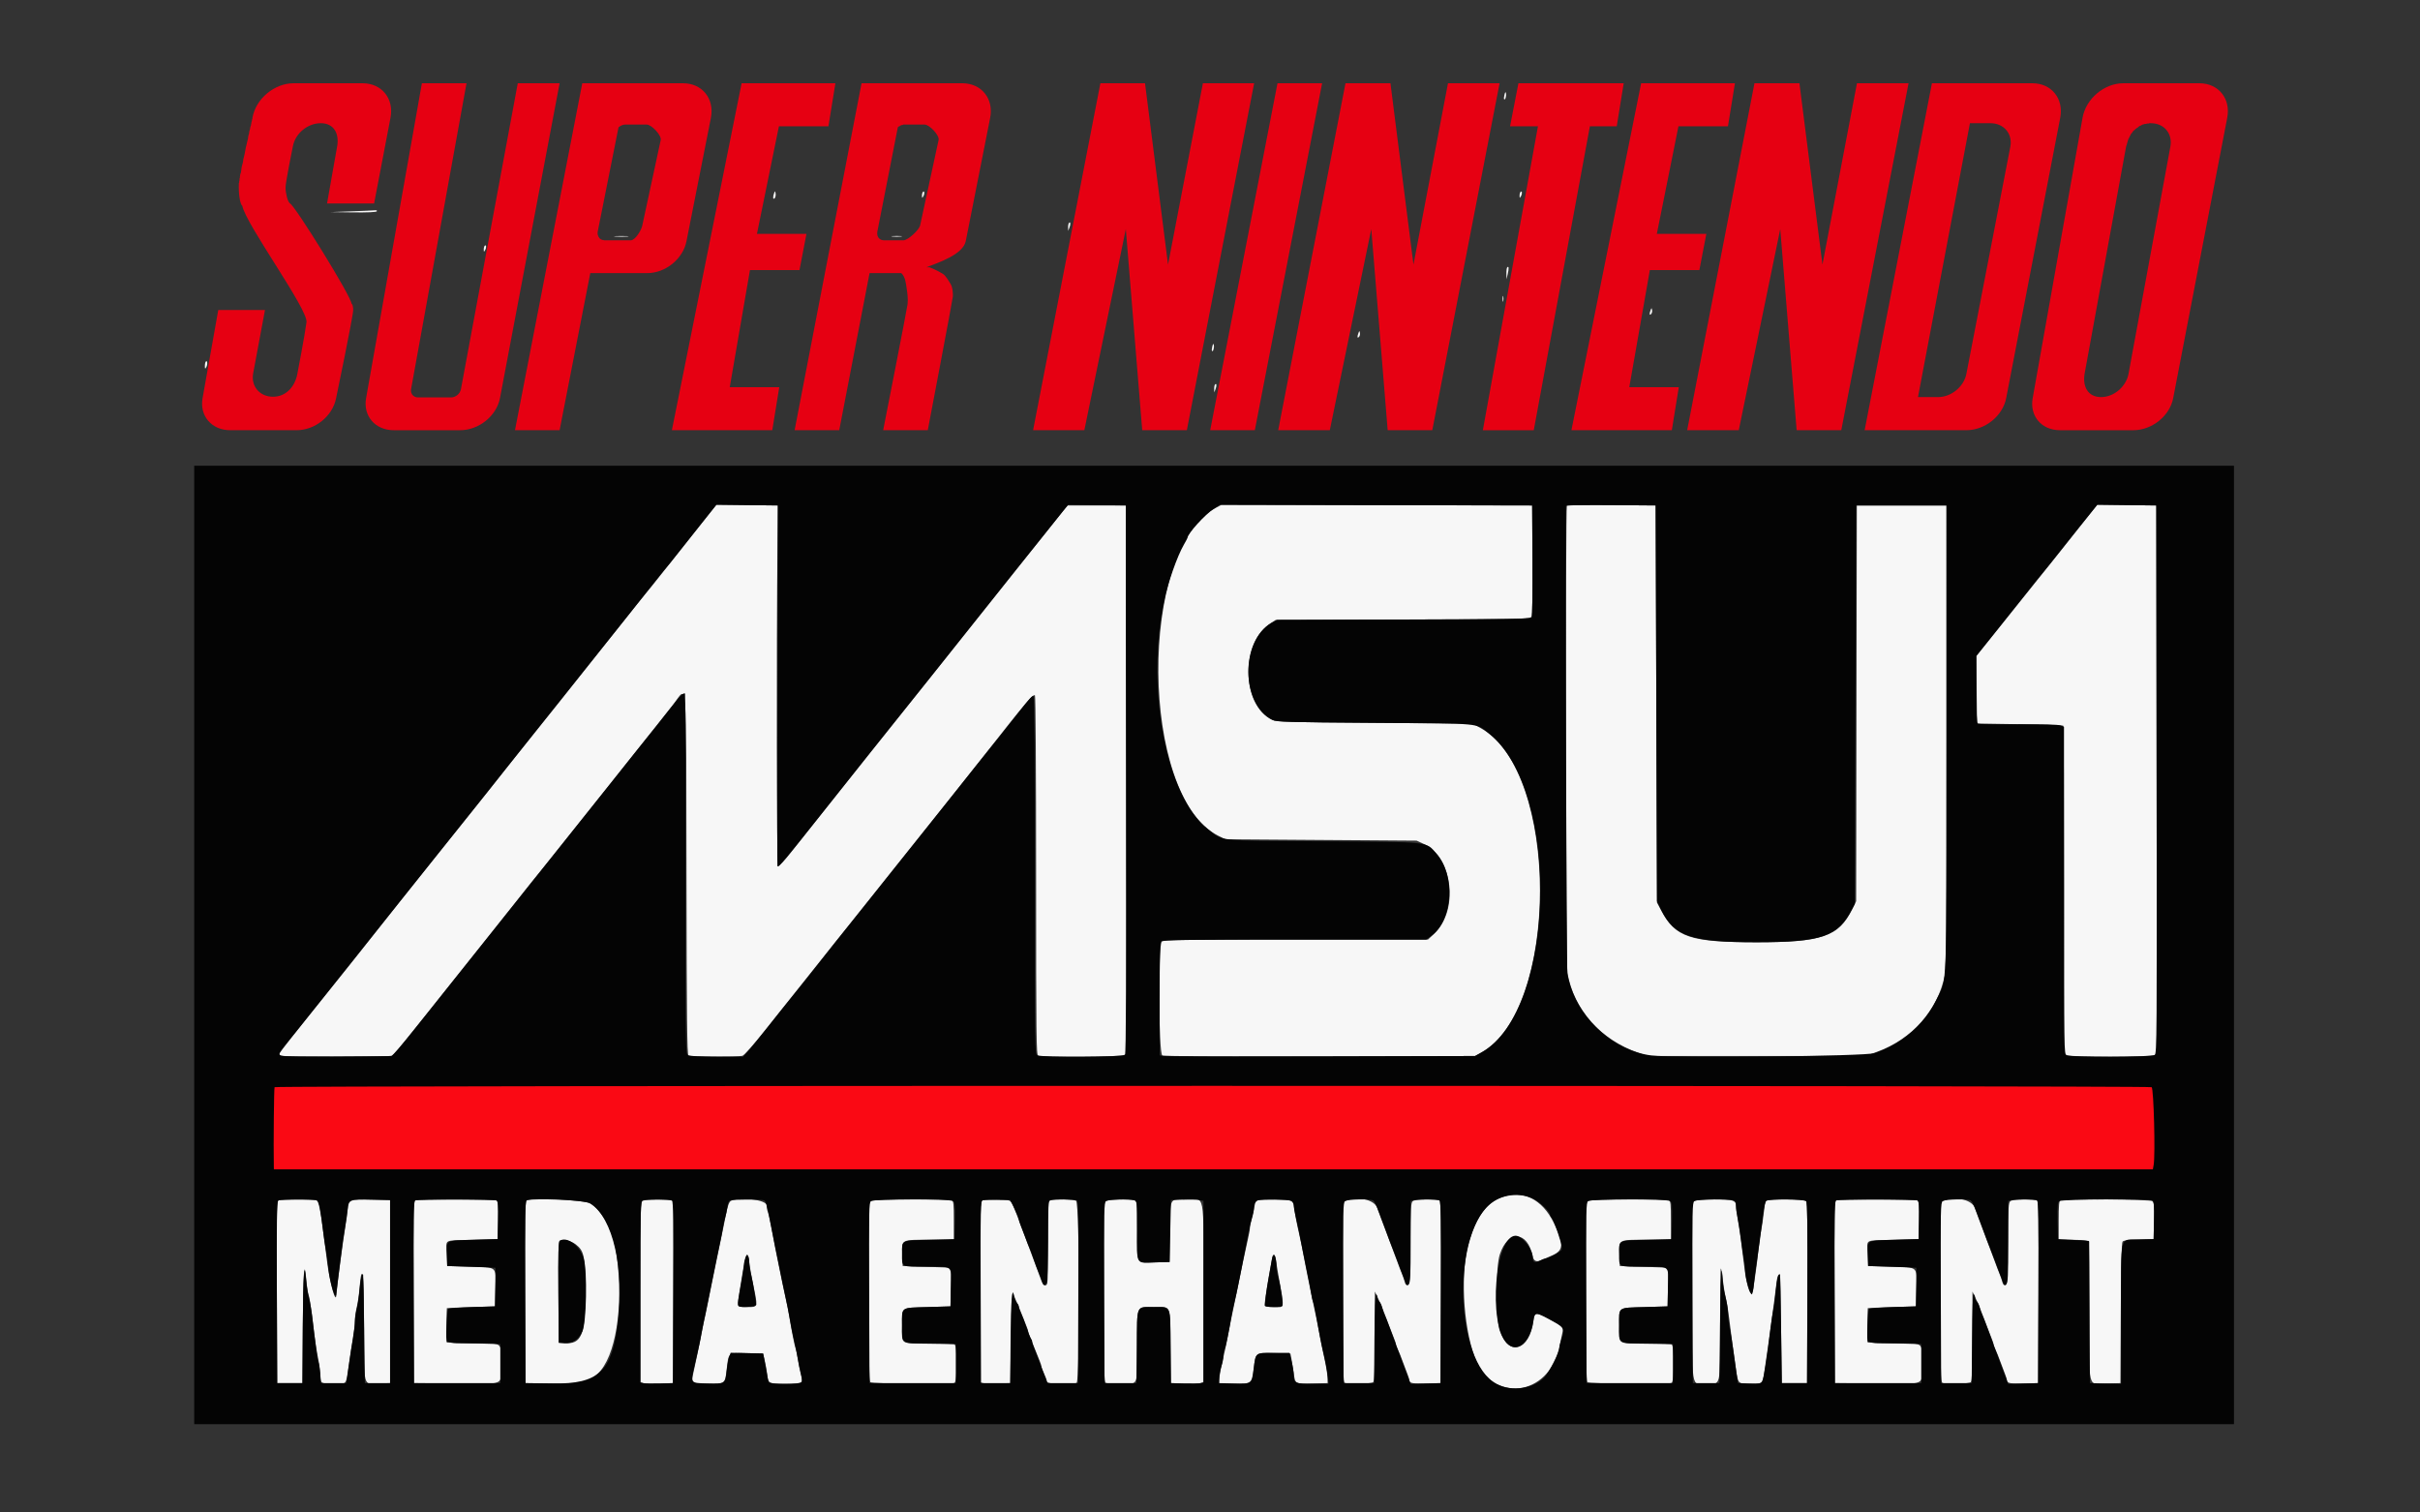 <?xml version="1.0" encoding="UTF-8" standalone="no"?>
<svg
   xmlns:dc="http://purl.org/dc/elements/1.1/"
   xmlns:cc="http://creativecommons.org/ns#"
   xmlns:rdf="http://www.w3.org/1999/02/22-rdf-syntax-ns#"
   xmlns:svg="http://www.w3.org/2000/svg"
   xmlns="http://www.w3.org/2000/svg"
   xmlns:sodipodi="http://sodipodi.sourceforge.net/DTD/sodipodi-0.dtd"
   xmlns:inkscape="http://www.inkscape.org/namespaces/inkscape"
   id="svg"
   version="1.1"
   width="320"
   height="200"
   viewBox="0 0 320 200"
   sodipodi:docname="snes-msu1.svg"
   inkscape:version="0.92.4 (5da689c313, 2019-01-14)">
  <rect x="0" y="0" width="320" height="200" fill="#333333" stroke="none"/>
  <defs
     id="defs9" />
  <sodipodi:namedview
     pagecolor="#ffffff"
     bordercolor="#666666"
     borderopacity="1"
     objecttolerance="10"
     gridtolerance="10"
     guidetolerance="10"
     inkscape:pageopacity="0"
     inkscape:pageshadow="2"
     inkscape:window-width="640"
     inkscape:window-height="480"
     id="namedview7"
     showgrid="false"
     inkscape:zoom="1.785"
     inkscape:cx="81.78731"
     inkscape:cy="53.30247"
     inkscape:current-layer="svg" />
  <g
     id="svgg"
     transform="matrix(0.878,0,0,0.89,-15.059,10.323)">
    <path
       id="path1"
       d="m 243.731,2.474 c -0.083,0.315 -0.103,0.62 -0.045,0.678 0.161,0.161 0.357,-0.483 0.272,-0.89 -0.056,-0.267 -0.116,-0.211 -0.227,0.212 M 133.748,17.066 c -0.232,0.574 -0.19,1.056 0.069,0.797 0.119,-0.119 0.186,-0.43 0.148,-0.69 -0.06,-0.416 -0.086,-0.429 -0.217,-0.107 m 22.398,-0.145 c -0.08,0.08 -0.143,0.333 -0.14,0.562 0.006,0.385 0.022,0.39 0.214,0.059 0.224,-0.384 0.167,-0.862 -0.074,-0.621 m 90,0 c -0.08,0.08 -0.143,0.333 -0.14,0.562 0.006,0.385 0.022,0.39 0.214,0.059 0.224,-0.384 0.167,-0.862 -0.074,-0.621 M 70.1,19.8 l -3.2,0.115 3.438,0.043 C 72.461,19.984 73.824,19.924 73.9,19.8 73.968,19.69 73.861,19.619 73.662,19.642 73.463,19.666 71.86,19.736 70.1,19.8 m 108.046,1.721 c -0.08,0.08 -0.14,0.378 -0.133,0.662 l 0.012,0.517 0.193,-0.483 c 0.208,-0.52 0.165,-0.934 -0.072,-0.696 m -68.29,2.026 c 0.526,0.042 1.336,0.041 1.8,-0.001 0.464,-0.042 0.034,-0.076 -0.956,-0.075 -0.99,0.001 -1.37,0.035 -0.844,0.076 m 41.694,-0.002 c 0.357,0.044 0.943,0.044 1.3,0 0.358,-0.045 0.065,-0.081 -0.65,-0.081 -0.715,0 -1.008,0.036 -0.65,0.081 m -61.404,1.376 c -0.08,0.08 -0.143,0.333 -0.14,0.562 0.006,0.385 0.022,0.39 0.214,0.059 0.224,-0.384 0.167,-0.862 -0.074,-0.621 m 154,3.2 c -0.08,0.08 -0.137,0.513 -0.126,0.962 l 0.02,0.817 0.185,-0.787 c 0.195,-0.832 0.163,-1.234 -0.079,-0.992 m -0.7,4.679 c 0,0.385 0.042,0.543 0.092,0.35 0.05,-0.192 0.05,-0.507 0,-0.7 -0.05,-0.192 -0.092,-0.035 -0.092,0.35 m 22.298,1.666 c -0.223,0.567 -0.186,0.856 0.075,0.595 0.12,-0.12 0.185,-0.386 0.144,-0.59 -0.072,-0.358 -0.08,-0.358 -0.219,-0.005 m -44,3.4 c -0.223,0.567 -0.186,0.856 0.075,0.595 0.12,-0.12 0.185,-0.386 0.144,-0.59 -0.072,-0.358 -0.08,-0.358 -0.219,-0.005 m -22.013,2.008 c -0.083,0.315 -0.103,0.62 -0.045,0.678 0.161,0.161 0.357,-0.483 0.272,-0.89 -0.056,-0.267 -0.116,-0.211 -0.227,0.212 M 48.15,42.115 c -0.082,0.084 -0.147,0.384 -0.144,0.668 0.005,0.454 0.032,0.473 0.214,0.161 0.227,-0.392 0.17,-1.071 -0.07,-0.829 m 151.996,3.406 c -0.08,0.08 -0.14,0.378 -0.133,0.662 l 0.012,0.517 0.193,-0.483 c 0.208,-0.52 0.165,-0.934 -0.072,-0.696 M 122.378,66.72 c -1.473,1.83 -3.128,3.887 -3.678,4.571 -2.847,3.543 -4.209,5.219 -4.313,5.309 -0.063,0.055 -2.177,2.665 -4.697,5.8 -6.148,7.649 -8.062,10.024 -8.462,10.5 -0.185,0.22 -1.535,1.885 -3.002,3.7 -1.466,1.815 -2.994,3.697 -3.396,4.182 -0.401,0.485 -1.135,1.395 -1.63,2.021 -0.495,0.627 -1.62,2.03 -2.5,3.118 -3.025,3.743 -7.595,9.38 -7.928,9.779 -0.856,1.026 -9.872,12.205 -11.372,14.099 -0.495,0.626 -1.228,1.534 -1.63,2.019 -0.686,0.83 -4.72,5.79 -6.099,7.502 -0.346,0.429 -1.494,1.847 -2.55,3.152 -1.057,1.305 -1.921,2.45 -1.921,2.546 0,0.356 1.08,0.396 8.966,0.34 l 8.065,-0.058 0.635,-0.713 c 0.609,-0.685 7.795,-9.548 14.74,-18.178 5.778,-7.18 6.688,-8.307 6.794,-8.409 0.056,-0.055 0.822,-0.994 1.701,-2.087 2.227,-2.766 3.618,-4.487 6.801,-8.413 1.516,-1.87 3.95,-4.885 5.408,-6.7 1.458,-1.815 3.166,-3.93 3.795,-4.7 0.629,-0.77 1.734,-2.146 2.456,-3.058 2.142,-2.706 1.933,-5.366 1.981,25.244 0.034,21.616 0.092,26.812 0.3,26.944 0.297,0.189 7.429,0.226 8.114,0.042 0.276,-0.073 1.675,-1.636 3.535,-3.947 1.694,-2.104 4.355,-5.4 5.913,-7.325 1.559,-1.925 3.514,-4.347 4.345,-5.383 0.831,-1.035 1.671,-2.07 1.868,-2.3 0.196,-0.229 1.555,-1.908 3.02,-3.731 1.464,-1.822 4.374,-5.422 6.466,-8 5.492,-6.769 9.182,-11.336 10.897,-13.487 6.877,-8.625 7.698,-9.586 8.021,-9.386 0.104,0.064 0.179,11.282 0.179,26.777 0,24.133 0.03,26.679 0.316,26.789 0.533,0.204 12.218,0.136 12.771,-0.074 L 186.801,145.01 186.75,104.255 186.7,63.5 h -4.394 -4.395 l -3.805,4.724 c -2.093,2.598 -4.568,5.658 -5.498,6.8 -1.619,1.986 -7.808,9.648 -9.908,12.267 -1.297,1.618 -4.722,5.848 -6,7.412 -0.55,0.673 -2.593,3.198 -4.541,5.61 -1.947,2.413 -4.996,6.187 -6.774,8.387 -1.779,2.2 -4.046,5.016 -5.039,6.257 -0.993,1.241 -1.905,2.223 -2.026,2.183 -0.201,-0.067 -0.248,-31.385 -0.072,-48.54 l 0.052,-5.1 -4.622,-0.054 -4.622,-0.053 -2.678,3.327 m 77.809,-2.826 c -11.664,6.083 -11.352,42.86 0.413,48.663 l 1.1,0.543 14.4,0.1 14.4,0.1 1.045,0.473 c 4.434,2.004 5.355,9.903 1.563,13.398 L 232.209,128 h -19.89 c -17.816,0 -19.923,0.033 -20.205,0.314 -0.548,0.549 -0.467,16.59 0.085,16.886 0.279,0.149 7.461,0.196 23.75,0.157 l 23.351,-0.057 0.824,-0.441 c 11.932,-6.383 11.939,-41.819 0.01,-48.29 L 238.9,95.9 224.2,95.8 c -12.897,-0.088 -14.786,-0.139 -15.401,-0.419 -4.721,-2.151 -4.87,-11.541 -0.23,-14.427 L 209.3,80.5 228.446,80.445 c 18.684,-0.053 19.15,-0.064 19.352,-0.441 0.135,-0.252 0.188,-3.18 0.154,-8.445 L 247.9,63.5 l -23.4,-0.041 -23.4,-0.041 -0.913,0.476 m 52.949,-0.363 c -0.232,0.231 -0.162,68.047 0.071,69.382 0.959,5.484 4.976,9.958 10.693,11.909 l 1.4,0.478 h 16.4 16.4 l 1.739,-0.622 c 5.277,-1.889 9.126,-6.161 10.199,-11.32 0.21,-1.008 0.262,-8.082 0.262,-35.558 V 63.5 h -6.75 -6.749 l -0.051,29.4 -0.05,29.4 -0.559,1.12 c -2.073,4.152 -4.473,4.973 -14.541,4.974 -9.865,0 -12.099,-0.728 -14.215,-4.631 L 266.7,122.5 266.6,93 266.5,63.5 259.886,63.447 c -3.638,-0.029 -6.675,0.009 -6.75,0.084 m 77.816,2.429 c -1.128,1.412 -2.744,3.416 -3.59,4.454 -0.845,1.037 -4.019,4.943 -7.053,8.68 l -5.516,6.794 0.054,5.006 0.053,5.006 6.434,0.1 c 3.538,0.055 6.489,0.156 6.557,0.224 0.069,0.069 0.119,11.073 0.113,24.454 l -0.011,24.329 0.516,0.197 c 0.68,0.258 12.299,0.259 12.978,0.001 l 0.514,-0.195 -0.051,-40.755 -0.05,-40.755 -4.448,-0.054 -4.447,-0.054 -2.053,2.568 m -87.611,100.317 c -2.28,0.848 -3.769,2.826 -4.916,6.527 -1.35,4.36 -0.976,12.335 0.808,17.196 2.549,6.946 11.176,5.96 12.765,-1.459 0.111,-0.517 0.295,-1.368 0.408,-1.891 0.237,-1.096 0.294,-1.031 -2.04,-2.3 -1.893,-1.029 -2.095,-1.003 -2.268,0.3 -0.592,4.437 -3.731,5.337 -5.082,1.457 -0.63,-1.806 -0.623,-9.402 0.009,-11.318 1.221,-3.697 4.182,-3.536 4.96,0.269 0.145,0.706 0.606,0.911 1.291,0.572 0.233,-0.115 0.919,-0.408 1.524,-0.651 1.863,-0.749 1.935,-1.698 0.368,-4.879 -1.74,-3.532 -4.71,-4.983 -7.827,-3.823 m -184.192,0.461 c -0.332,0.087 -0.349,0.859 -0.3,13.627 L 58.9,193.9 h 1.9 1.9 l 0.052,-8.45 c 0.05,-8.072 0.23,-10.355 0.539,-6.82 0.078,0.897 0.229,1.86 0.336,2.141 0.107,0.281 0.324,1.55 0.482,2.82 0.525,4.211 0.712,5.496 1.005,6.909 0.16,0.77 0.29,1.818 0.289,2.329 -0.004,1.123 0.086,1.171 2.2,1.171 1.827,0 1.638,0.261 2.093,-2.9 0.174,-1.21 0.448,-2.973 0.61,-3.917 0.162,-0.945 0.294,-2.102 0.294,-2.571 0,-0.47 0.126,-1.362 0.281,-1.983 0.154,-0.621 0.341,-1.883 0.416,-2.804 0.074,-0.922 0.188,-1.815 0.254,-1.986 0.322,-0.839 0.422,1.021 0.435,8.087 0.016,8.84 -0.186,8.117 2.245,8.032 L 75.9,193.9 v -13.6 -13.6 l -2.753,-0.056 c -3.362,-0.068 -3.48,-0.019 -3.634,1.505 -0.064,0.633 -0.215,1.71 -0.335,2.393 -0.301,1.711 -1.333,9.404 -1.376,10.258 -0.074,1.475 -1.002,-1.88 -1.411,-5.1 -1.007,-7.931 -1.177,-8.849 -1.669,-8.981 -0.491,-0.132 -5.055,-0.116 -5.573,0.019 m 20.6,0 c -0.332,0.087 -0.349,0.859 -0.3,13.627 l 0.051,13.535 6.1,0.056 c 7.861,0.072 7,0.433 7,-2.938 0,-3.33 0.423,-3.018 -4.1,-3.018 -4.499,0 -4.1,0.265 -4.1,-2.721 0,-1.364 0.023,-2.496 0.05,-2.517 0.028,-0.021 1.67,-0.089 3.65,-0.15 l 3.6,-0.112 0.056,-2.684 c 0.07,-3.341 0.362,-3.095 -3.815,-3.216 l -3.441,-0.1 -0.058,-1.85 c -0.068,-2.218 -0.657,-1.907 3.858,-2.039 l 3.8,-0.111 0.056,-2.785 c 0.042,-2.093 -0.008,-2.824 -0.2,-2.947 -0.263,-0.166 -11.577,-0.195 -12.207,-0.03 m 16.8,-0.007 c -0.332,0.093 -0.349,0.869 -0.3,13.634 l 0.051,13.535 4.032,0.054 c 4.566,0.061 5.394,-0.114 6.839,-1.451 2.701,-2.499 3.91,-9.877 2.869,-17.503 -0.505,-3.695 -2.13,-6.784 -4.14,-7.868 -0.779,-0.421 -8.158,-0.737 -9.351,-0.401 m 17.401,0.085 c -0.328,0.191 -0.35,1.052 -0.35,13.59 v 13.386 l 0.45,0.113 c 0.247,0.061 1.35,0.086 2.45,0.053 l 2,-0.058 0.051,-13.526 0.052,-13.527 -0.452,-0.121 c -0.735,-0.197 -3.822,-0.131 -4.201,0.09 m 13.354,-0.033 c -0.391,0.152 -0.579,0.745 -1.117,3.517 -0.107,0.55 -0.321,1.585 -0.477,2.3 -0.156,0.715 -0.421,1.975 -0.59,2.8 -0.168,0.825 -0.496,2.4 -0.728,3.5 -0.231,1.1 -0.554,2.675 -0.717,3.5 -0.163,0.825 -0.386,1.86 -0.497,2.3 -0.111,0.44 -0.327,1.475 -0.48,2.3 -0.265,1.423 -0.595,3.007 -1.116,5.341 -0.363,1.634 -0.33,1.659 2.187,1.659 2.606,0 2.578,0.022 2.828,-2.174 0.288,-2.526 0.189,-2.448 3.041,-2.382 l 2.417,0.056 0.251,1 c 0.138,0.55 0.317,1.495 0.397,2.1 0.185,1.399 0.173,1.393 2.835,1.397 2.577,0.003 2.586,-0.003 2.192,-1.547 -0.161,-0.632 -0.353,-1.6 -0.426,-2.15 -0.073,-0.55 -0.216,-1.225 -0.318,-1.5 -0.173,-0.469 -0.578,-2.487 -1.003,-5 -0.102,-0.605 -0.312,-1.64 -0.466,-2.3 -0.154,-0.66 -0.418,-1.875 -0.586,-2.7 -0.168,-0.825 -0.412,-1.995 -0.542,-2.6 -0.317,-1.477 -0.684,-3.333 -1.079,-5.459 -0.179,-0.967 -0.413,-1.985 -0.518,-2.263 -0.106,-0.277 -0.192,-0.725 -0.192,-0.996 0,-0.792 -3.78,-1.292 -5.296,-0.699 m 21.146,0.023 -0.45,0.181 v 13.267 c 0,10.051 0.058,13.324 0.24,13.506 0.254,0.254 12.004,0.364 12.644,0.119 0.473,-0.182 0.473,-5.576 0,-5.758 C 160.71,188.055 159.007,188 157.1,188 c -4.488,0 -4.1,0.247 -4.1,-2.61 0,-2.891 -0.314,-2.666 3.9,-2.79 l 3.4,-0.1 0.055,-2.85 c 0.031,-1.567 0.031,-2.865 0,-2.884 -0.03,-0.018 -1.675,-0.086 -3.655,-0.15 l -3.6,-0.116 -0.059,-1.696 c -0.079,-2.281 -0.225,-2.204 4.197,-2.204 h 3.562 v -2.879 c 0,-2.44 -0.048,-2.897 -0.316,-3 -0.504,-0.193 -11.536,-0.115 -12.034,0.085 m 16.7,-0.068 c -0.329,0.086 -0.35,0.901 -0.35,13.573 v 13.481 l 0.45,0.113 c 0.248,0.062 1.26,0.086 2.25,0.054 l 1.8,-0.059 0.1,-6.634 c 0.055,-3.648 0.167,-6.701 0.25,-6.783 0.083,-0.082 0.151,-0.022 0.151,0.134 0.001,0.156 0.141,0.551 0.312,0.879 0.171,0.328 0.536,1.183 0.81,1.9 0.274,0.717 0.629,1.6 0.788,1.961 0.159,0.361 0.289,0.748 0.289,0.861 0,0.112 0.164,0.582 0.365,1.043 0.2,0.461 0.524,1.244 0.72,1.739 0.195,0.495 0.481,1.196 0.635,1.557 0.154,0.361 0.283,0.766 0.287,0.9 0.004,0.134 0.18,0.603 0.393,1.043 0.213,0.44 0.389,0.903 0.393,1.029 0.011,0.369 0.532,0.471 2.407,0.471 0.972,0 1.91,-0.055 2.084,-0.121 0.544,-0.209 0.475,-26.78 -0.071,-27.072 -0.416,-0.223 -3.024,-0.279 -3.763,-0.081 l -0.45,0.121 v 5.96 c 0,3.278 -0.055,6.103 -0.121,6.277 -0.219,0.568 -0.635,0.333 -0.945,-0.534 -0.167,-0.467 -0.495,-1.345 -0.728,-1.95 -0.473,-1.224 -0.558,-1.449 -1.883,-5 -0.513,-1.375 -1.011,-2.68 -1.108,-2.9 -0.096,-0.22 -0.286,-0.696 -0.422,-1.058 -0.136,-0.361 -0.41,-0.744 -0.607,-0.85 -0.356,-0.19 -3.361,-0.231 -4.036,-0.054 m 18.7,0.068 -0.45,0.181 v 13.385 c 0,12.021 0.032,13.398 0.316,13.507 0.174,0.066 1.157,0.121 2.184,0.121 2.766,0 2.5,0.594 2.5,-5.581 0,-6.297 -0.204,-5.82 2.49,-5.816 2.74,0.004 2.495,-0.553 2.557,5.807 l 0.053,5.49 2,0.058 c 1.1,0.033 2.203,0.008 2.45,-0.053 l 0.45,-0.113 v -13.389 c 0,-15.523 0.328,-13.805 -2.637,-13.8 -2.548,0.004 -2.347,-0.397 -2.409,4.806 l -0.054,4.491 -2,0.058 c -3.211,0.094 -2.9,0.592 -2.9,-4.638 0,-4.47 0,-4.473 -0.45,-4.594 -0.68,-0.182 -3.588,-0.125 -4.1,0.08 m 22.707,-0.069 c -0.216,0.056 -0.386,0.363 -0.457,0.826 -0.062,0.406 -0.245,1.195 -0.406,1.755 -0.162,0.559 -0.294,1.219 -0.294,1.467 0,0.247 -0.134,1.004 -0.297,1.682 -0.163,0.678 -0.484,2.133 -0.712,3.233 -0.229,1.1 -0.547,2.63 -0.707,3.4 -0.428,2.065 -0.849,4.068 -1.093,5.2 -0.118,0.55 -0.332,1.63 -0.475,2.4 -0.143,0.77 -0.356,1.805 -0.473,2.3 -0.634,2.669 -0.846,3.764 -0.845,4.35 L 200.8,194 h 2.186 c 2.669,0 2.685,-0.013 2.981,-2.31 0.307,-2.375 0.22,-2.313 3.109,-2.246 l 2.418,0.056 0.154,0.8 c 0.085,0.44 0.237,1.373 0.337,2.074 0.239,1.674 0.194,1.649 2.832,1.583 L 217.1,193.9 217.07,193 c -0.016,-0.495 -0.225,-1.755 -0.465,-2.8 -0.239,-1.045 -0.556,-2.575 -0.706,-3.4 -0.149,-0.825 -0.368,-1.95 -0.488,-2.5 -0.119,-0.55 -0.349,-1.63 -0.511,-2.4 -0.162,-0.77 -0.428,-2.03 -0.592,-2.8 -0.164,-0.77 -0.392,-1.895 -0.507,-2.5 -0.461,-2.434 -0.767,-3.944 -0.974,-4.8 -0.341,-1.411 -0.652,-3.021 -0.766,-3.963 -0.082,-0.683 -0.206,-0.902 -0.595,-1.05 -0.488,-0.185 -4.249,-0.224 -4.909,-0.05 m 13.293,0.069 -0.45,0.181 v 13.385 c 0,12.021 0.032,13.398 0.316,13.507 0.594,0.227 3.993,0.132 4.244,-0.119 0.177,-0.177 0.242,-1.983 0.246,-6.85 l 0.007,-6.61 0.443,0.911 c 0.451,0.924 0.997,2.26 1.774,4.339 0.236,0.633 0.551,1.434 0.7,1.78 0.148,0.347 0.27,0.722 0.27,0.834 0,0.112 0.131,0.458 0.291,0.77 0.159,0.311 0.485,1.106 0.722,1.766 0.238,0.66 0.558,1.496 0.71,1.857 0.152,0.361 0.277,0.787 0.277,0.946 0,0.417 0.648,0.522 2.8,0.456 l 1.9,-0.059 0.051,-13.487 c 0.041,-10.658 -0.001,-13.521 -0.2,-13.647 -0.414,-0.263 -3.635,-0.195 -4.011,0.084 -0.302,0.223 -0.343,0.9 -0.389,6.347 -0.046,5.451 -0.086,6.104 -0.377,6.16 -0.215,0.042 -0.373,-0.126 -0.465,-0.497 -0.077,-0.308 -0.258,-0.83 -0.402,-1.16 -0.145,-0.33 -0.493,-1.23 -0.774,-2 -0.282,-0.77 -1.018,-2.705 -1.636,-4.3 -0.619,-1.595 -1.206,-3.16 -1.305,-3.478 -0.393,-1.259 -2.911,-1.852 -4.742,-1.116 m 36.6,0 -0.45,0.181 v 13.267 c 0,10.051 0.058,13.324 0.24,13.506 0.254,0.254 12.004,0.364 12.644,0.119 0.473,-0.182 0.473,-5.576 0,-5.758 C 268.71,188.055 267.007,188 265.1,188 c -4.488,0 -4.1,0.247 -4.1,-2.61 0,-2.891 -0.314,-2.666 3.9,-2.79 l 3.4,-0.1 0.055,-2.85 c 0.031,-1.567 0.031,-2.865 0,-2.884 -0.03,-0.018 -1.675,-0.086 -3.655,-0.15 l -3.6,-0.116 -0.059,-1.696 c -0.079,-2.281 -0.225,-2.204 4.197,-2.204 h 3.562 v -2.879 c 0,-2.44 -0.048,-2.897 -0.316,-3 -0.504,-0.193 -11.536,-0.115 -12.034,0.085 m 16,0 -0.45,0.181 v 13.267 c 0,15.144 -0.214,13.746 2.1,13.746 2.284,0 2.1,0.779 2.1,-8.873 0,-4.617 0.054,-8.339 0.121,-8.273 0.066,0.066 0.198,0.824 0.293,1.683 0.095,0.86 0.305,2.103 0.466,2.763 0.161,0.66 0.39,2.055 0.51,3.1 0.229,1.996 0.605,4.748 1.036,7.6 0.307,2.028 0.267,1.993 2.229,1.997 1.814,0.004 1.748,0.081 2.119,-2.497 0.127,-0.88 0.326,-2.23 0.443,-3 0.117,-0.77 0.331,-2.3 0.475,-3.4 0.144,-1.1 0.36,-2.675 0.479,-3.5 0.119,-0.825 0.271,-2.017 0.337,-2.65 0.1,-0.951 0.305,-1.373 0.534,-1.1 0.023,0.028 0.091,3.65 0.15,8.05 l 0.108,8 h 1.9 1.9 l 0.051,-13.378 c 0.039,-10.102 -0.006,-13.448 -0.186,-13.664 -0.25,-0.302 -5.771,-0.32 -6.07,-0.021 -0.075,0.076 -0.217,0.886 -0.315,1.8 -0.099,0.915 -0.272,2.068 -0.384,2.563 -0.113,0.495 -0.289,1.71 -0.39,2.7 -0.102,0.99 -0.285,2.475 -0.407,3.3 -0.122,0.825 -0.285,1.95 -0.361,2.5 -0.272,1.968 -0.984,0.309 -1.417,-3.3 -0.394,-3.289 -0.649,-5.116 -0.934,-6.7 -0.158,-0.88 -0.287,-1.85 -0.287,-2.155 0,-0.412 -0.132,-0.605 -0.513,-0.75 -0.639,-0.243 -5.026,-0.234 -5.637,0.011 m 21.299,-0.068 c -0.332,0.087 -0.349,0.859 -0.3,13.627 l 0.051,13.535 6.1,0.056 c 7.861,0.072 7,0.433 7,-2.938 0,-3.33 0.423,-3.018 -4.1,-3.018 -4.499,0 -4.1,0.265 -4.1,-2.721 0,-1.364 0.023,-2.496 0.05,-2.517 0.028,-0.021 1.67,-0.089 3.65,-0.15 l 3.6,-0.112 0.056,-2.684 c 0.07,-3.341 0.362,-3.095 -3.815,-3.216 l -3.441,-0.1 -0.058,-1.85 c -0.068,-2.218 -0.657,-1.907 3.858,-2.039 l 3.8,-0.111 0.056,-2.785 c 0.042,-2.093 -0.008,-2.824 -0.2,-2.947 -0.263,-0.166 -11.577,-0.195 -12.207,-0.03 m 16.101,0.068 -0.45,0.181 v 13.385 c 0,12.021 0.032,13.398 0.316,13.507 0.594,0.227 3.993,0.132 4.244,-0.119 0.177,-0.177 0.242,-1.983 0.246,-6.85 l 0.007,-6.61 0.443,0.911 c 0.451,0.924 0.997,2.26 1.774,4.339 0.236,0.633 0.551,1.434 0.7,1.78 0.148,0.347 0.27,0.722 0.27,0.834 0,0.112 0.131,0.458 0.291,0.77 0.159,0.311 0.485,1.106 0.722,1.766 0.238,0.66 0.558,1.496 0.71,1.857 0.152,0.361 0.277,0.787 0.277,0.946 0,0.417 0.648,0.522 2.8,0.456 l 1.9,-0.059 0.051,-13.487 c 0.041,-10.658 -0.001,-13.521 -0.2,-13.647 -0.414,-0.263 -3.635,-0.195 -4.011,0.084 -0.302,0.223 -0.343,0.9 -0.389,6.347 -0.046,5.451 -0.086,6.104 -0.377,6.16 -0.215,0.042 -0.373,-0.126 -0.465,-0.497 -0.077,-0.308 -0.258,-0.83 -0.402,-1.16 -0.145,-0.33 -0.493,-1.23 -0.774,-2 -0.282,-0.77 -1.018,-2.705 -1.636,-4.3 -0.619,-1.595 -1.206,-3.16 -1.305,-3.478 -0.393,-1.259 -2.911,-1.852 -4.742,-1.116 m 17.6,-0.074 c -0.184,0.075 -0.25,0.865 -0.25,2.985 v 2.883 l 1.85,0.003 c 1.018,0.001 2.053,0.057 2.3,0.123 l 0.45,0.121 v 10.352 c 0,12.043 -0.294,10.839 2.629,10.758 l 2.071,-0.057 0.052,-10.382 c 0.035,-7.108 0.12,-10.464 0.269,-10.643 0.15,-0.181 0.912,-0.28 2.448,-0.319 l 2.231,-0.056 0.056,-2.698 c 0.049,-2.363 0.013,-2.73 -0.288,-2.95 -0.343,-0.251 -13.216,-0.362 -13.818,-0.12 m -223.59,6.551 c 1.283,0.979 1.44,1.765 1.44,7.217 0,6.278 -0.577,7.647 -3.143,7.462 l -0.857,-0.062 -0.052,-7.487 c -0.041,-5.852 0.002,-7.524 0.2,-7.658 0.434,-0.295 1.694,-0.019 2.412,0.528 m 26.155,2.846 c 0.105,0.754 0.316,1.956 0.47,2.671 0.851,3.954 0.882,3.8 -0.785,3.8 -1.534,0 -1.539,-0.007 -1.285,-1.62 1.057,-6.7 1.258,-7.311 1.6,-4.851 m 79.26,-0.679 c 0.051,0.358 0.198,1.235 0.326,1.95 1.036,5.797 1.105,5.2 -0.601,5.2 -1.035,0 -1.4,-0.07 -1.4,-0.267 0,-0.368 0.529,-3.81 0.774,-5.033 0.11,-0.55 0.255,-1.337 0.322,-1.75 0.15,-0.922 0.454,-0.975 0.579,-0.1"
       inkscape:connector-curvature="0"
       style="fill:#f7f7f7;fill-rule:evenodd;stroke:none" />
    <path
       id="path2"
       d="M 46.4,128.8 V 200 H 200 353.6 V 128.8 57.6 H 200 46.4 v 71.2 m 87.895,-60.2 c -0.002,2.805 -0.03,14.852 -0.061,26.772 -0.031,11.92 -0.029,21.7 0.005,21.733 0.169,0.168 1.286,-1.137 6.061,-7.082 2.86,-3.561 6.415,-7.977 7.9,-9.815 4.141,-5.124 8.794,-10.863 9.169,-11.308 0.185,-0.22 1.818,-2.245 3.628,-4.5 4.371,-5.444 15.23,-18.851 16.242,-20.054 l 0.803,-0.954 4.329,0.054 4.329,0.054 0.05,40.679 c 0.038,29.902 -0.009,40.751 -0.174,40.95 -0.284,0.342 -12.558,0.402 -13.19,0.064 -0.38,-0.204 -0.387,-0.695 -0.379,-26.748 0.006,-18.222 -0.056,-26.561 -0.199,-26.609 -0.225,-0.075 -0.418,0.131 -2.122,2.264 -2.969,3.715 -4.175,5.208 -4.279,5.3 -0.062,0.055 -1.051,1.27 -2.197,2.7 -1.146,1.43 -3.529,4.39 -5.297,6.579 -1.767,2.188 -3.663,4.539 -4.213,5.224 -0.55,0.685 -1.9,2.351 -3,3.703 -1.1,1.351 -2.433,3.001 -2.963,3.666 -0.53,0.665 -1.264,1.573 -1.632,2.019 -1.198,1.451 -6.797,8.395 -7.206,8.937 -0.22,0.291 -0.979,1.236 -1.687,2.1 -3.21,3.916 -4.027,4.922 -5.836,7.182 -1.06,1.326 -2.242,2.743 -2.626,3.15 l -0.697,0.74 h -3.94 c -2.356,0 -4.096,-0.084 -4.33,-0.209 -0.384,-0.206 -0.39,-0.628 -0.379,-26.926 0.005,-14.695 -0.031,-26.759 -0.082,-26.81 -0.197,-0.196 -0.726,0.303 -1.848,1.745 -0.965,1.239 -3.897,4.871 -5.249,6.5 -0.307,0.371 -2.886,3.567 -4.019,4.983 -0.272,0.339 -3.334,4.127 -6.805,8.417 -3.47,4.29 -6.533,8.08 -6.805,8.423 -0.667,0.838 -6.897,8.539 -10.437,12.901 -1.572,1.938 -4.164,5.148 -5.759,7.133 -1.595,1.985 -3.08,3.66 -3.3,3.723 -0.538,0.154 -16.182,0.153 -16.584,-0.001 -0.478,-0.184 -0.393,-0.43 0.534,-1.548 1.203,-1.45 1.066,-1.282 5.884,-7.231 2.405,-2.97 6.256,-7.74 8.558,-10.6 2.302,-2.86 5.9,-7.31 7.997,-9.889 5.011,-6.165 8.558,-10.551 11.89,-14.701 1.496,-1.865 3.273,-4.07 3.947,-4.9 0.674,-0.831 2.474,-3.052 4,-4.937 10.379,-12.82 10.434,-12.888 13.56,-16.792 0.872,-1.09 1.642,-2.026 1.71,-2.081 0.069,-0.055 0.66,-0.775 1.314,-1.6 0.655,-0.825 2.3,-2.874 3.656,-4.554 l 2.466,-3.053 4.634,0.053 4.634,0.054 -0.005,5.1 m 113.653,3.1 c 0.027,4.51 -0.024,8.313 -0.113,8.452 -0.127,0.199 -4.157,0.262 -19.248,0.3 L 209.5,80.5 l -0.8,0.432 c -4.762,2.575 -4.696,12.103 0.1,14.429 0.633,0.306 2.112,0.349 15.4,0.439 16.451,0.112 15.148,-0.008 17.2,1.582 10.832,8.395 10.1,41.157 -1.058,47.341 L 239.3,145.3 216,145.357 c -12.815,0.031 -23.502,0.006 -23.75,-0.054 l -0.45,-0.111 v -8.356 c 0,-6.232 0.061,-8.417 0.24,-8.596 0.183,-0.183 4.913,-0.24 20.07,-0.24 h 19.83 l 0.793,-0.574 c 3.232,-2.341 3.645,-8.983 0.758,-12.194 -1.645,-1.829 -0.608,-1.718 -17.091,-1.833 -16.446,-0.114 -14.935,0.048 -17.388,-1.858 -6.238,-4.844 -9.292,-20.756 -6.514,-33.941 0.563,-2.671 1.939,-6.532 2.944,-8.259 0.307,-0.527 0.558,-0.995 0.558,-1.04 0,-0.596 2.665,-3.491 3.99,-4.336 l 0.891,-0.567 23.509,0.051 23.51,0.051 0.048,8.2 m 18.652,21.2 0.1,29.4 0.589,1.2 c 1.976,4.029 4.552,4.898 14.511,4.895 9.624,-0.003 12.114,-0.844 14.228,-4.81 l 0.472,-0.885 0.1,-29.6 0.1,-29.6 h 6.8 6.8 v 34.6 c 0,38.833 0.127,35.53 -1.497,38.8 -1.852,3.728 -5.175,6.579 -9.286,7.968 -1.409,0.476 -30.179,0.775 -33.654,0.35 -6.042,-0.739 -11.563,-6.019 -12.649,-12.096 -0.154,-0.863 -0.334,-58.879 -0.216,-69.575 0.001,-0.084 3.04,-0.129 6.752,-0.1 l 6.75,0.053 0.1,29.4 m 75.351,11.3 c 0.048,38.088 0.03,40.716 -0.288,40.95 -0.437,0.322 -12.681,0.362 -13.276,0.043 C 328.008,144.99 328,144.506 328,120.688 V 96.39 l -0.55,-0.209 c -0.349,-0.133 -2.674,-0.191 -6.361,-0.159 -3.196,0.027 -5.919,-0.017 -6.05,-0.098 -0.175,-0.108 -0.239,-1.482 -0.239,-5.121 v -4.972 l 3.45,-4.252 c 1.898,-2.339 4.028,-4.978 4.734,-5.865 0.705,-0.888 1.336,-1.659 1.401,-1.714 0.12,-0.102 2.596,-3.156 4.215,-5.2 0.495,-0.625 1.228,-1.533 1.628,-2.018 0.401,-0.485 1.193,-1.446 1.761,-2.136 l 1.032,-1.254 4.439,0.054 4.44,0.054 0.051,40.7 m -93.796,62.35 c 0.968,0.487 2.445,1.909 2.445,2.355 0,0.09 0.121,0.306 0.268,0.479 0.255,0.301 0.798,1.743 1.337,3.551 0.137,0.459 0.195,0.977 0.128,1.15 -0.109,0.286 -2.057,1.315 -2.489,1.315 -0.101,0 -0.465,0.141 -0.811,0.313 -0.74,0.37 -1.033,0.248 -1.033,-0.431 0,-1.255 -1.601,-3.282 -2.591,-3.282 -3.084,0 -4.177,12.957 -1.346,15.95 1.541,1.629 3.583,-0.093 4.032,-3.4 0.159,-1.17 0.37,-1.198 2.129,-0.292 2.568,1.324 2.666,1.471 2.076,3.142 -0.165,0.468 -0.3,1.032 -0.3,1.253 0,0.652 -1.505,3.586 -2.231,4.352 -1.648,1.737 -4.887,2.208 -7.183,1.045 -6.477,-3.281 -6.84,-23.094 -0.497,-27.152 1.753,-1.121 4.243,-1.264 6.066,-0.348 m -183.208,0.213 c 0.254,0.161 0.483,1.367 0.861,4.537 0.119,0.99 0.301,2.205 0.405,2.7 0.104,0.495 0.276,1.755 0.382,2.8 0.231,2.268 1.174,5.198 1.212,3.762 0.004,-0.144 0.143,-1.297 0.31,-2.562 0.168,-1.265 0.385,-2.975 0.484,-3.8 0.098,-0.825 0.319,-2.31 0.489,-3.3 0.17,-0.99 0.361,-2.315 0.423,-2.943 0.139,-1.392 0.177,-1.405 3.887,-1.317 l 2.5,0.06 v 13.6 13.6 H 74 72.1 l -0.106,-8 c -0.058,-4.4 -0.127,-8.045 -0.153,-8.1 -0.162,-0.342 -0.418,0.701 -0.535,2.177 -0.075,0.948 -0.264,2.231 -0.421,2.852 -0.157,0.621 -0.285,1.521 -0.285,2 0,0.479 -0.13,1.591 -0.289,2.471 -0.159,0.88 -0.395,2.365 -0.523,3.3 -0.128,0.935 -0.291,2.06 -0.361,2.5 l -0.127,0.8 h -1.9 -1.9 l -0.128,-1.434 c -0.071,-0.788 -0.186,-1.526 -0.256,-1.64 -0.122,-0.198 -0.5,-2.916 -0.934,-6.726 -0.112,-0.99 -0.334,-2.258 -0.493,-2.817 -0.159,-0.559 -0.347,-1.706 -0.418,-2.55 -0.291,-3.435 -0.469,-1.084 -0.519,6.817 L 62.7,193.9 h -1.9 -1.9 l -0.051,-13.487 c -0.041,-10.658 0.001,-13.521 0.2,-13.647 0.325,-0.207 5.574,-0.209 5.898,-0.003 m 27.009,0.005 c 0.192,0.123 0.242,0.854 0.2,2.947 l -0.056,2.785 -3.641,0.1 c -4.281,0.118 -4.094,0.014 -4.018,2.219 l 0.059,1.681 3.6,0.116 c 1.98,0.064 3.625,0.132 3.655,0.15 0.031,0.019 0.031,1.317 0,2.884 l -0.055,2.85 -3.4,0.1 c -1.87,0.055 -3.512,0.173 -3.65,0.262 -0.213,0.138 -0.401,4.819 -0.2,4.977 0.028,0.022 1.85,0.089 4.05,0.15 l 4,0.111 v 2.9 2.9 H 86 79.5 l -0.051,-13.487 c -0.041,-10.658 0.001,-13.521 0.2,-13.647 0.331,-0.21 11.975,-0.208 12.307,0.002 m 14.152,0.458 c 3.359,2.187 5.074,9.582 4.098,17.674 -0.878,7.277 -2.897,9.144 -9.79,9.054 L 96.3,193.9 96.249,180.413 c -0.041,-10.654 0.001,-13.523 0.2,-13.657 0.702,-0.472 8.819,-0.077 9.659,0.47 m 12.243,-0.46 c 0.199,0.126 0.241,2.989 0.2,13.647 l -0.051,13.487 -2,0.058 c -1.1,0.033 -2.203,0.008 -2.45,-0.053 l -0.45,-0.113 v -13.481 c 0,-12.672 0.021,-13.487 0.35,-13.573 0.614,-0.16 4.14,-0.138 4.401,0.028 m 13.756,-0.051 c 0.419,0.112 0.509,0.412 1.199,3.985 0.148,0.77 0.365,1.85 0.482,2.4 0.116,0.55 0.34,1.63 0.496,2.4 0.709,3.489 0.919,4.496 1.229,5.887 0.183,0.819 0.408,1.944 0.501,2.5 0.229,1.371 0.567,3.044 0.809,4.013 0.11,0.44 0.321,1.475 0.469,2.3 0.148,0.825 0.372,1.898 0.497,2.384 0.126,0.485 0.182,1.003 0.126,1.15 -0.142,0.37 -4.883,0.386 -5.02,0.016 -0.051,-0.137 -0.18,-0.79 -0.285,-1.45 -0.106,-0.66 -0.266,-1.56 -0.355,-2 l -0.161,-0.8 -2.45,-0.056 -2.449,-0.056 -0.212,0.556 c -0.116,0.306 -0.293,1.269 -0.393,2.141 -0.222,1.947 -0.191,1.927 -2.89,1.865 -2.586,-0.059 -2.564,-0.033 -2,-2.427 0.801,-3.399 0.907,-3.88 1.088,-4.923 0.104,-0.605 0.289,-1.55 0.41,-2.1 0.121,-0.55 0.348,-1.63 0.504,-2.4 0.157,-0.77 0.471,-2.3 0.698,-3.4 0.227,-1.1 0.551,-2.675 0.719,-3.5 0.168,-0.825 0.402,-1.905 0.519,-2.4 0.117,-0.495 0.294,-1.395 0.392,-2 0.098,-0.605 0.26,-1.325 0.36,-1.6 0.099,-0.275 0.237,-0.922 0.306,-1.437 0.086,-0.643 0.231,-0.966 0.464,-1.027 0.5,-0.132 4.472,-0.149 4.947,-0.021 m 28.561,0.137 c 0.301,0.22 0.337,0.587 0.288,2.95 l -0.056,2.698 -3.7,0.1 c -4.452,0.12 -4.2,-0.005 -4.2,2.09 0,2.031 -0.228,1.909 3.566,1.913 4.23,0.004 3.855,-0.3 3.789,3.072 l -0.055,2.825 -3.4,0.1 c -4.203,0.124 -3.9,-0.085 -3.9,2.687 0,2.881 -0.296,2.692 4.315,2.758 l 3.785,0.055 v 2.9 2.9 h -6.5 -6.5 l -0.052,-13.4 c -0.048,-12.42 -0.027,-13.418 0.288,-13.65 0.491,-0.36 11.839,-0.359 12.332,0.002 m 9.271,1.148 c 0.352,0.715 0.645,1.421 0.65,1.57 0.006,0.148 0.133,0.553 0.281,0.9 0.149,0.346 0.47,1.17 0.714,1.83 0.244,0.66 0.525,1.352 0.623,1.537 0.099,0.185 0.371,0.905 0.605,1.6 0.234,0.695 0.59,1.626 0.792,2.07 0.202,0.444 0.429,1.055 0.505,1.359 0.163,0.648 0.523,0.608 0.716,-0.081 0.074,-0.267 0.144,-3.063 0.155,-6.214 0.018,-5.027 0.059,-5.743 0.336,-5.85 0.465,-0.178 3.742,-0.142 4.035,0.045 0.199,0.126 0.241,2.989 0.2,13.647 L 179.5,193.9 h -2.3 -2.3 l -0.914,-2.4 c -0.503,-1.32 -1.02,-2.653 -1.15,-2.963 -0.13,-0.31 -0.236,-0.674 -0.236,-0.81 0,-0.136 -0.078,-0.332 -0.173,-0.437 -0.096,-0.104 -0.404,-0.865 -0.684,-1.69 -0.281,-0.825 -0.652,-1.77 -0.826,-2.1 -0.173,-0.33 -0.315,-0.746 -0.316,-0.926 0,-0.179 -0.125,-0.428 -0.277,-0.554 -0.152,-0.126 -0.333,-0.514 -0.402,-0.862 -0.346,-1.728 -0.52,0.182 -0.569,6.249 L 169.3,193.9 h -2.2 -2.2 l -0.051,-13.535 c -0.049,-12.767 -0.032,-13.541 0.3,-13.63 0.193,-0.053 1.206,-0.082 2.251,-0.065 l 1.9,0.03 0.639,1.3 m 18.011,-1.274 c 0.449,0.12 0.45,0.129 0.45,4.473 0,5.206 -0.213,4.835 2.729,4.758 l 2.171,-0.057 0.1,-4.6 0.1,-4.6 1.8,-0.061 c 0.99,-0.033 2.093,-0.006 2.45,0.059 l 0.65,0.12 v 13.487 13.487 l -0.45,0.113 c -0.247,0.061 -1.35,0.086 -2.45,0.053 l -2,-0.058 -0.053,-5.384 c -0.063,-6.368 0.123,-5.916 -2.433,-5.916 -2.819,0 -2.602,-0.481 -2.662,5.9 l -0.052,5.4 h -2.4 -2.4 l -0.052,-13.4 c -0.048,-12.42 -0.027,-13.418 0.288,-13.65 0.354,-0.26 3.374,-0.349 4.214,-0.124 m 23.663,0.081 c 0.223,0.119 0.387,0.417 0.387,0.703 0,0.273 0.128,1.012 0.284,1.643 0.292,1.178 0.512,2.23 1.017,4.847 0.159,0.825 0.476,2.355 0.703,3.4 0.228,1.045 0.493,2.414 0.589,3.043 0.096,0.628 0.235,1.24 0.308,1.359 0.074,0.119 0.267,0.955 0.428,1.857 0.528,2.945 0.817,4.426 1.041,5.341 0.37,1.51 0.662,3.051 0.768,4.05 l 0.101,0.95 h -2.38 c -2.673,0 -2.859,-0.081 -2.859,-1.249 0,-0.423 -0.146,-1.35 -0.324,-2.06 L 211.351,189.4 H 209 c -2.812,0 -2.734,-0.06 -3.024,2.326 -0.288,2.372 -0.188,2.297 -2.956,2.23 l -2.32,-0.056 0.07,-0.883 c 0.039,-0.485 0.197,-1.239 0.35,-1.675 0.154,-0.436 0.28,-1.102 0.28,-1.48 0,-0.379 0.085,-0.847 0.188,-1.04 0.174,-0.325 0.561,-2.155 1.018,-4.822 0.104,-0.605 0.317,-1.595 0.473,-2.2 0.156,-0.605 0.39,-1.64 0.519,-2.3 0.13,-0.66 0.366,-1.83 0.526,-2.6 0.284,-1.368 0.604,-2.985 1.07,-5.4 0.127,-0.66 0.361,-1.617 0.519,-2.127 0.158,-0.51 0.288,-1.185 0.29,-1.5 0.004,-0.654 0.167,-0.964 0.597,-1.127 0.532,-0.203 4.614,-0.153 5.013,0.061 m 12.329,-0.047 c 0.133,0.085 0.385,0.511 0.559,0.947 0.174,0.436 0.391,0.973 0.481,1.193 0.091,0.22 0.364,0.94 0.608,1.6 0.708,1.919 1.029,2.759 1.3,3.4 0.14,0.33 0.454,1.14 0.698,1.8 0.245,0.66 0.571,1.515 0.725,1.9 0.154,0.385 0.373,0.957 0.487,1.272 0.172,0.476 0.256,0.53 0.503,0.325 0.251,-0.207 0.297,-1.192 0.297,-6.298 v -6.052 l 0.45,-0.121 c 0.659,-0.177 3.608,-0.147 3.901,0.04 0.199,0.126 0.241,2.989 0.2,13.647 l -0.051,13.487 -2.252,0.057 -2.253,0.056 -0.202,-0.556 c -0.111,-0.307 -0.281,-0.737 -0.378,-0.957 -0.098,-0.22 -0.422,-1.075 -0.721,-1.9 -0.299,-0.825 -0.72,-1.95 -0.935,-2.5 -0.216,-0.55 -0.637,-1.675 -0.936,-2.5 -0.3,-0.825 -0.642,-1.68 -0.76,-1.9 -0.119,-0.22 -0.277,-0.686 -0.352,-1.036 -0.075,-0.35 -0.266,-0.744 -0.424,-0.875 -0.158,-0.131 -0.287,-0.402 -0.287,-0.602 0,-0.2 -0.089,-0.418 -0.197,-0.485 -0.128,-0.079 -0.216,2.223 -0.25,6.538 l -0.053,6.66 h -2.3 -2.3 l -0.052,-13.4 c -0.048,-12.42 -0.027,-13.418 0.288,-13.65 0.377,-0.277 3.797,-0.35 4.206,-0.09 m 44.726,0.092 c 0.301,0.22 0.337,0.587 0.288,2.95 l -0.056,2.698 -3.7,0.1 c -4.452,0.12 -4.2,-0.005 -4.2,2.09 0,2.031 -0.228,1.909 3.566,1.913 4.23,0.004 3.855,-0.3 3.789,3.072 l -0.055,2.825 -3.4,0.1 c -4.203,0.124 -3.9,-0.085 -3.9,2.687 0,2.881 -0.296,2.692 4.315,2.758 l 3.785,0.055 v 2.9 2.9 h -6.5 -6.5 l -0.052,-13.4 c -0.048,-12.42 -0.027,-13.418 0.288,-13.65 0.491,-0.36 11.839,-0.359 12.332,0.002 m 9.482,-0.126 c 0.361,0.097 0.451,0.265 0.455,0.847 0.002,0.4 0.093,1.087 0.201,1.527 0.108,0.44 0.332,1.835 0.497,3.1 0.166,1.265 0.385,2.75 0.487,3.3 0.102,0.55 0.192,1.373 0.198,1.829 0.015,1.01 0.764,3.524 1.006,3.375 0.096,-0.06 0.229,-0.715 0.296,-1.456 0.068,-0.741 0.25,-2.158 0.406,-3.148 0.331,-2.105 0.646,-4.424 0.971,-7.158 0.158,-1.323 0.33,-2.019 0.533,-2.147 0.497,-0.313 5.709,-0.246 5.977,0.077 0.164,0.198 0.212,3.935 0.174,13.65 L 289.3,193.9 h -1.9 -1.9 l -0.108,-8 c -0.059,-4.4 -0.127,-8.04 -0.15,-8.09 -0.194,-0.416 -0.504,0.682 -0.64,2.266 -0.091,1.057 -0.258,2.35 -0.372,2.873 -0.113,0.523 -0.304,1.761 -0.422,2.751 -0.518,4.319 -1.017,7.503 -1.248,7.958 -0.158,0.309 -0.417,0.349 -1.921,0.3 l -1.739,-0.058 -0.245,-1.6 c -0.134,-0.88 -0.342,-2.365 -0.462,-3.3 -0.119,-0.935 -0.347,-2.355 -0.505,-3.156 -0.158,-0.8 -0.29,-1.88 -0.293,-2.4 -0.002,-0.519 -0.182,-1.613 -0.4,-2.43 -0.217,-0.818 -0.396,-1.898 -0.398,-2.4 -10e-4,-0.503 -0.069,-1.139 -0.15,-1.414 -0.081,-0.275 -0.192,3.37 -0.247,8.1 l -0.1,8.6 h -2 -2 l -0.052,-13.4 c -0.048,-12.42 -0.027,-13.418 0.288,-13.65 0.357,-0.262 4.935,-0.359 5.814,-0.124 m 27.806,0.042 c 0.192,0.123 0.242,0.854 0.2,2.947 l -0.056,2.785 -3.641,0.1 c -4.281,0.118 -4.094,0.014 -4.018,2.219 l 0.059,1.681 3.6,0.116 c 1.98,0.064 3.625,0.132 3.655,0.15 0.031,0.019 0.031,1.317 0,2.884 l -0.055,2.85 -3.4,0.1 c -1.87,0.055 -3.512,0.173 -3.65,0.262 -0.213,0.138 -0.401,4.819 -0.2,4.977 0.028,0.022 1.85,0.089 4.05,0.15 l 4,0.111 v 2.9 2.9 h -6.5 -6.5 l -0.051,-13.487 c -0.041,-10.658 10e-4,-13.521 0.2,-13.647 0.331,-0.21 11.975,-0.208 12.307,0.002 m 7.986,-0.008 c 0.133,0.085 0.385,0.511 0.559,0.947 0.174,0.436 0.391,0.973 0.481,1.193 0.091,0.22 0.364,0.94 0.608,1.6 0.708,1.919 1.029,2.759 1.3,3.4 0.14,0.33 0.454,1.14 0.698,1.8 0.245,0.66 0.571,1.515 0.725,1.9 0.154,0.385 0.373,0.957 0.487,1.272 0.172,0.476 0.256,0.53 0.503,0.325 0.251,-0.207 0.297,-1.192 0.297,-6.298 v -6.052 l 0.45,-0.121 c 0.659,-0.177 3.608,-0.147 3.901,0.04 0.199,0.126 0.241,2.989 0.2,13.647 l -0.051,13.487 -2.252,0.057 -2.253,0.056 -0.202,-0.556 c -0.111,-0.307 -0.281,-0.737 -0.378,-0.957 -0.098,-0.22 -0.422,-1.075 -0.721,-1.9 -0.299,-0.825 -0.72,-1.95 -0.935,-2.5 -0.216,-0.55 -0.637,-1.675 -0.936,-2.5 -0.3,-0.825 -0.642,-1.68 -0.76,-1.9 -0.119,-0.22 -0.277,-0.686 -0.352,-1.036 -0.075,-0.35 -0.266,-0.744 -0.424,-0.875 -0.158,-0.131 -0.287,-0.402 -0.287,-0.602 0,-0.2 -0.089,-0.418 -0.197,-0.485 -0.128,-0.079 -0.216,2.223 -0.25,6.538 l -0.053,6.66 h -2.3 -2.3 l -0.052,-13.4 c -0.048,-12.42 -0.027,-13.418 0.288,-13.65 0.377,-0.277 3.797,-0.35 4.206,-0.09 m 27.414,0.008 c 0.192,0.123 0.242,0.854 0.2,2.947 l -0.056,2.785 -2.188,0.057 c -3.02,0.079 -2.712,-1.169 -2.712,10.974 v 10.482 l -2.35,-0.057 -2.35,-0.056 -0.052,-10.55 c -0.028,-5.802 -0.073,-10.562 -0.1,-10.576 -0.026,-0.015 -1.083,-0.082 -2.348,-0.15 l -2.3,-0.124 -0.056,-2.698 c -0.049,-2.363 -0.013,-2.73 0.288,-2.95 0.397,-0.29 13.575,-0.368 14.024,-0.084 m -239.908,5.988 c -0.198,0.133 -0.241,1.805 -0.2,7.657 l 0.052,7.487 0.857,0.062 c 1.182,0.085 2.155,-0.541 2.703,-1.74 0.616,-1.348 0.765,-8.945 0.211,-10.81 -0.573,-1.932 -2.549,-3.38 -3.623,-2.656 m 27.963,2.514 c -0.116,0.306 -0.211,0.753 -0.21,0.993 0,0.24 -0.139,1.202 -0.31,2.137 -0.621,3.389 -0.685,3.886 -0.519,4.052 0.284,0.284 2.737,0.089 2.675,-0.212 -0.03,-0.144 -0.15,-0.954 -0.267,-1.8 -0.117,-0.847 -0.341,-2.031 -0.497,-2.632 -0.155,-0.601 -0.284,-1.411 -0.286,-1.8 -0.005,-1.05 -0.317,-1.444 -0.586,-0.738 m 79.293,0.28 c -0.063,0.413 -0.244,1.425 -0.401,2.25 -0.464,2.432 -0.719,4.412 -0.595,4.613 0.15,0.242 2.433,0.245 2.582,0.003 0.144,-0.233 -0.231,-2.794 -0.605,-4.134 -0.157,-0.559 -0.285,-1.29 -0.285,-1.625 0,-1.661 -0.492,-2.444 -0.696,-1.107"
       inkscape:connector-curvature="0"
       style="fill:#040404;fill-rule:evenodd;stroke:none"
       sodipodi:nodetypes="ccccccccccsccccccccccccccccscscsccccccscccccccccsccccscccccccccccccccccccccccccssscccccccscccccccccccccccscccccccccccsccccsccccccccccccscccscssccccsccccccsccccsccccccccccsssscccccccsccccccccccccccccccsccccccccccccccccccccccccscccccccccscccccccccccccscssssccccccccsccccsccccccccccccscssccccccccccssccccscccccccccccscccccccccccccsccccccccscccccccccssccscccccsccscccsccccsccccsccscccccccccscccsssccccccccccccsccccscccccccccccscscccccccccccccccccccccccccssccccccccccccccccsccccccccccccsccccsccscccccccccscccsssccccccccccccsccccccccccccccccccccsccccccccccsc" />
    <path
       id="path0"
       d="m 58.504,149.929 c -0.093,0.15 -0.176,8.569 -0.115,11.656 l 0.011,0.55 h 141.491 141.491 l 0.12,-0.65 c 0.273,-1.473 0.014,-11.355 -0.302,-11.554 -0.415,-0.263 -282.534,-0.264 -282.696,-0.002"
       inkscape:connector-curvature="0"
       style="fill:#fa0914;fill-rule:evenodd;stroke:none"
       sodipodi:nodetypes="cccccccc" />
  </g>
  <g
     transform="matrix(0.669,0,0,0.561,-2.773,0.03)"
     id="g14">
    <g
       style="fill:#e60012"
       id="g12">
      <path
         inkscape:connector-curvature="0"
         d="m 62.175,19.571 c -3.782,0 -7.457,3.63 -8.132,8.129 v 0.242 l -0.069,0.08 v 0.242 l -0.069,0.161 v 0.161 l -0.069,0.161 v 0.241 l -0.069,0.161 v 0.242 l -0.069,0.241 -0.069,0.242 -0.069,0.482 -0.138,0.564 -0.069,0.563 -0.138,0.564 -0.069,0.643 -0.138,0.644 -0.138,0.725 -0.138,0.644 -0.207,1.368 -0.138,0.724 -0.138,0.644 -0.069,0.644 -0.138,0.644 -0.137,0.644 -0.069,0.644 -0.069,0.563 -0.138,0.483 -0.069,0.563 v 0.242 l -0.069,0.161 v 0.402 l -0.069,0.242 v 0.321 L 51.355,43.152 v 0.161 c -0.072,1.967 0.163,4.654 0.688,5.152 0.668,4.334 13.036,24.393 12.68,27.447 -0.335,3.064 -1.792,12.074 -1.792,12.074 -0.448,3.039 -2.222,5.474 -4.824,5.474 -2.602,0 -4.376,-2.427 -3.929,-5.474 l 2.343,-14.972 h -9.234 l -3.101,20.767 c -0.633,4.218 1.813,7.566 5.444,7.566 h 13.162 c 3.646,0 7.119,-3.348 7.787,-7.566 0,0 3.391,-19.397 3.376,-20.767 -0.014,-1.377 -0.345,-1.529 -0.345,-1.529 0,-1.577 -11.005,-22.795 -12.129,-23.583 -0.484,-0.333 -0.882,-2.433 -0.895,-3.702 -0.021,-1.262 1.447,-9.74 1.447,-9.74 0.448,-3.038 2.912,-5.474 5.512,-5.474 2.602,0 3.687,2.435 3.239,5.474 L 68.787,47.902 H 78.091 L 81.329,27.698 C 82.061,23.199 79.597,19.57 75.817,19.57 H 62.175 Z m 25.359,0 -11.027,74.213 c -0.633,4.218 1.813,7.566 5.444,7.566 h 13.162 c 3.646,0 7.181,-3.348 7.856,-7.566 L 114.754,19.571 h -8.27 L 95.25,91.69 c -0.163,1.046 -1.034,1.932 -1.929,1.932 h -6.546 c -0.918,0 -1.528,-0.878 -1.379,-1.932 L 96.353,19.571 Z m 31.701,0 -13.301,81.778 h 8.82 l 6.065,-37.025 H 132.053 c 3.653,0 7.119,-3.374 7.786,-7.567 l 4.824,-29.057 c 0.725,-4.508 -1.732,-8.129 -5.512,-8.129 z m 31.493,0 -13.783,81.778 h 19.847 l 1.379,-10.142 h -9.786 l 3.997,-27.608 h 9.786 l 1.379,-8.532 h -9.786 l 4.342,-25.354 h 9.786 l 1.379,-10.142 z m 23.706,0 -13.231,81.778 h 8.82 l 5.996,-37.025 h 6.271 c 0.824,0.895 0.92,2.55 1.033,3.38 0.163,1.203 0.335,2.741 0.207,3.944 -0.114,1.195 -4.824,29.7 -4.824,29.7 h 8.82 c 0,0 4.962,-31.054 4.962,-31.552 0.014,-0.507 0.001,-2.099 -0.483,-2.978 -0.32,-0.564 -0.877,-1.861 -1.517,-2.334 -1.23,-0.921 -2.619,-1.529 -2.619,-1.529 h -0.62 c 2.523,-1.162 7.283,-3.077 7.787,-6.198 l 4.824,-29.057 c 0.732,-4.508 -1.732,-8.129 -5.513,-8.129 z m 47.207,0 -13.301,81.778 h 10.13 l 8.2,-47.409 3.239,47.409 h 8.822 l 13.301,-81.778 h -10.13 l -6.891,42.74 -4.548,-42.74 z m 35.008,0 -13.301,81.778 h 8.82 l 13.3,-81.778 z m 13.438,0 -13.3,81.778 h 10.199 l 8.2,-47.409 3.239,47.409 h 8.82 L 300.546,19.571 H 290.346 l -6.822,42.74 -4.548,-42.74 z m 34.182,0 -1.655,10.142 h 5.513 l -10.889,71.637 h 10.061 l 11.096,-71.637 h 5.306 l 1.379,-10.142 z m 24.257,0 -13.783,81.778 h 19.847 l 1.378,-10.142 h -9.786 l 4.066,-27.608 h 9.786 l 1.379,-8.532 h -9.786 l 4.272,-25.354 h 9.786 l 1.378,-10.142 z m 22.397,0 -13.301,81.778 h 10.199 l 8.2,-47.409 3.239,47.409 h 8.822 L 381.382,19.571 h -10.199 l -6.822,42.74 -4.548,-42.74 z m 35.077,0 -13.301,81.778 h 20.123 c 3.653,0 7.181,-3.348 7.856,-7.566 l 10.682,-66.084 c 0.725,-4.508 -1.732,-8.129 -5.513,-8.129 z m 37.834,0 c -3.782,0 -7.388,3.63 -8.063,8.129 l -9.855,66.084 c -0.64,4.218 1.75,7.566 5.374,7.566 h 14.542 c 3.646,0 7.181,-3.348 7.856,-7.566 l 10.682,-66.084 c 0.732,-4.5 -1.739,-8.129 -5.513,-8.129 z m -30.322,9.417 h 4.066 c 2.602,0 4.376,2.435 3.929,5.474 l -8.684,53.527 c -0.455,3.039 -2.981,5.554 -5.582,5.554 h -3.997 z m 35.491,0 h 0.276 c 2.602,0 4.307,2.435 3.859,5.474 l -8.27,53.527 c -0.448,3.03 -2.843,5.554 -5.444,5.554 -2.602,0 -3.687,-2.516 -3.239,-5.554 l 8.2,-53.527 0.069,-0.241 0.069,-0.242 0.069,-0.322 0.069,-0.241 0.069,-0.322 0.069,-0.242 0.069,-0.241 0.138,-0.241 0.069,-0.242 0.138,-0.241 0.069,-0.242 0.138,-0.241 0.138,-0.161 0.138,-0.242 0.138,-0.241 0.207,-0.161 0.138,-0.161 0.138,-0.161 0.207,-0.161 0.207,-0.161 0.138,-0.161 0.207,-0.161 0.207,-0.08 0.207,-0.161 0.138,-0.081 0.276,-0.08 0.207,-0.081 h 0.207 l 0.207,-0.08 h 0.276 z m -301.291,0.322 h 4.272 c 0.938,0 2.927,2.509 2.757,3.622 l -3.653,20.202 c -0.17,1.046 -1.379,3.461 -2.274,3.461 h -5.306 l -0.069,-0.08 h -0.276 v -0.081 h -0.138 l -0.069,-0.08 h -0.069 l -0.069,-0.081 -0.069,-0.08 h -0.069 v -0.081 l -0.069,-0.08 -0.069,-0.081 v -0.08 l -0.069,-0.081 -0.069,-0.08 v -0.161 l -0.069,-0.08 V 55.308 l -0.069,-0.081 v -0.08 c 0,-0.133 -0.014,-0.334 0,-0.483 l 4.134,-24.71 c 0.379,-0.365 0.843,-0.644 1.311,-0.644 z m 54.924,0 h 4.272 c 0.938,0 2.941,2.509 2.757,3.622 l -3.652,20.123 c -0.163,1.054 -2.406,3.541 -3.308,3.541 h -3.79 c -0.782,0 -1.321,-0.602 -1.379,-1.448 0,-0.133 -0.014,-0.326 0,-0.483 l 4.067,-24.71 0.069,-0.08 0.069,-0.081 0.138,-0.08 h 0.069 l 0.069,-0.081 0.069,-0.08 h 0.069 l 0.069,-0.081 h 0.069 l 0.138,-0.08 h 0.207 v -0.081 z"
         id="path10"
         sodipodi:nodetypes="cccccccccccccccccccccccccccccccccccccccccsccccssccccccsccccsccccssccccsscccccccsccsccccccccccccccccccccccccccccccscccccccccccccccccccccccccccccccccccccccccccccccccccccccccccccccsccscsccssccsscsccscccsccsccccccccccccccccccccccccccccccccccsccsccccccccccccccccccccsccsccccssccccccccccccccccc"
         style="stroke-width:1.092" />
    </g>
  </g>
</svg>
